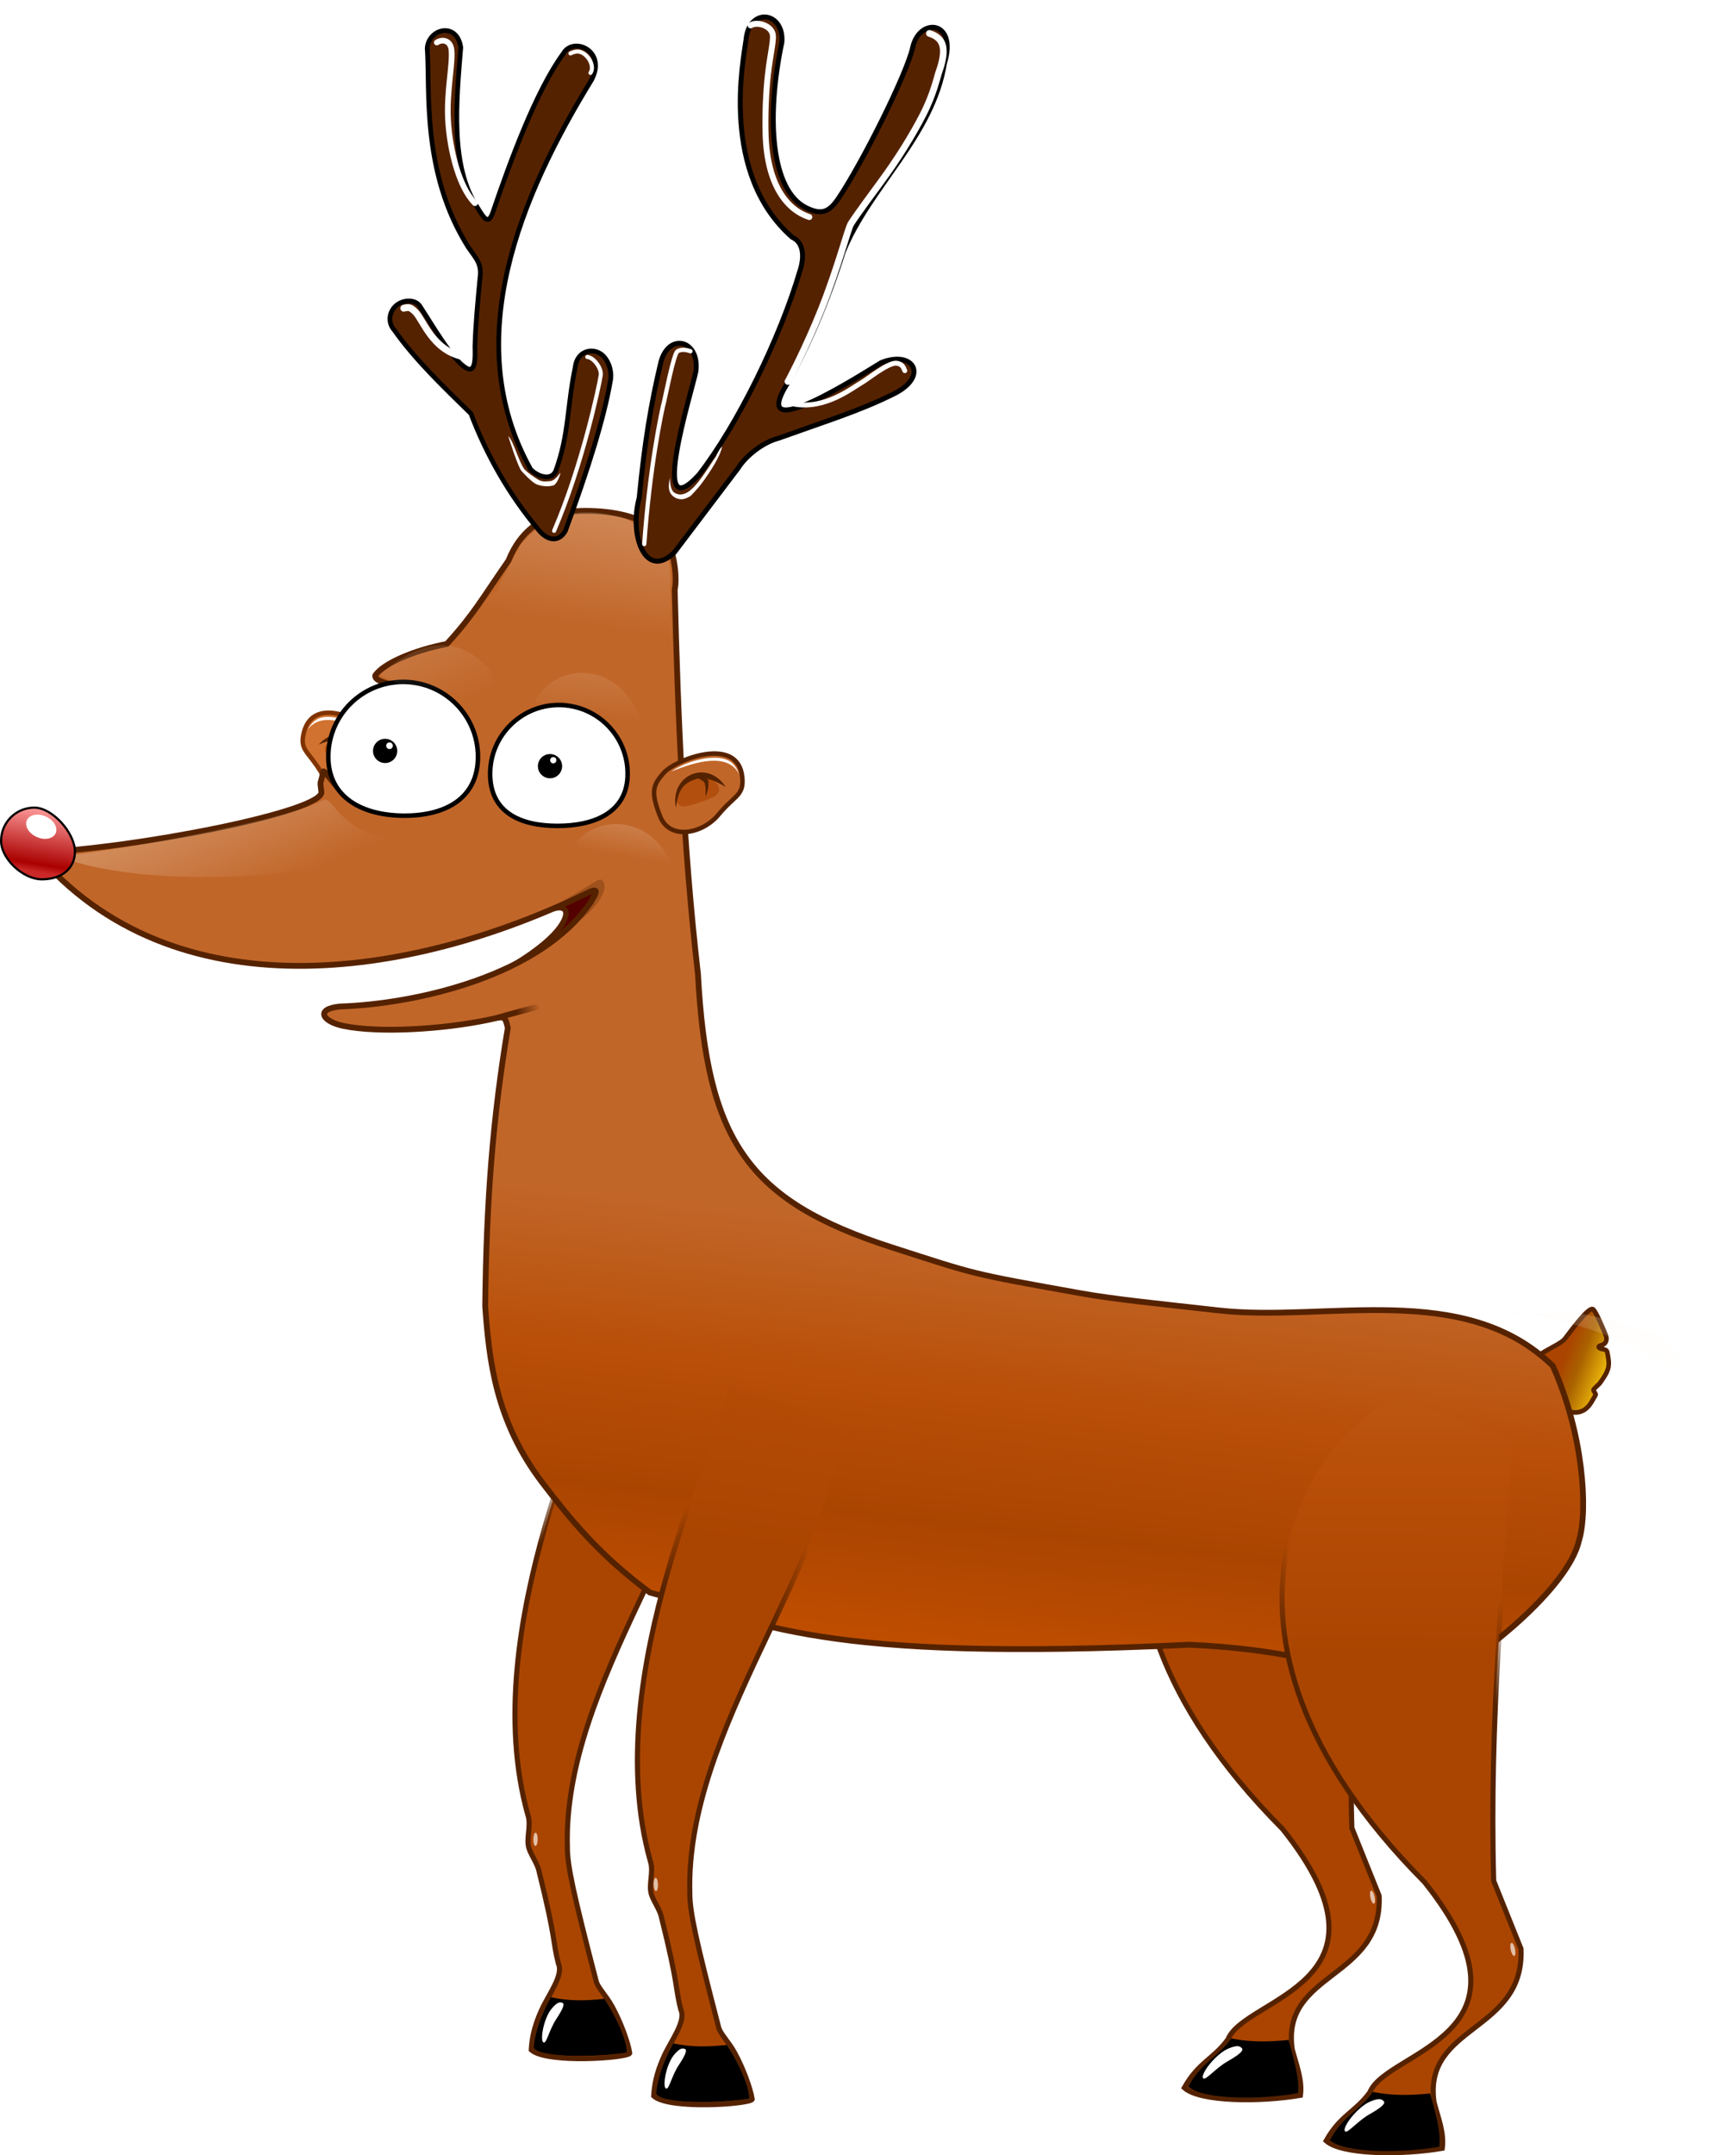 <?xml version="1.0" encoding="UTF-8" standalone="no"?>
<!-- Created with Inkscape (http://www.inkscape.org/) -->

<svg
   xmlns:dc="http://purl.org/dc/elements/1.1/"
   xmlns:cc="http://creativecommons.org/ns#"
   xmlns:rdf="http://www.w3.org/1999/02/22-rdf-syntax-ns#"
   xmlns:svg="http://www.w3.org/2000/svg"
   xmlns="http://www.w3.org/2000/svg"
   xmlns:xlink="http://www.w3.org/1999/xlink"
   xmlns:sodipodi="http://sodipodi.sourceforge.net/DTD/sodipodi-0.dtd"
   xmlns:inkscape="http://www.inkscape.org/namespaces/inkscape"
   width="1434.133"
   height="1779.689"
   id="svg2"
   version="1.1"
   inkscape:version="0.47pre3 r22311"
   sodipodi:docname="Lemonade_Jo_deer.svg">
  <defs
     id="defs4">
    <linearGradient
       inkscape:collect="always"
       id="linearGradient4288">
      <stop
         style="stop-color: rgb(85, 34, 0); stop-opacity: 1;"
         offset="0"
         id="stop4290" />
      <stop
         style="stop-color: rgb(85, 34, 0); stop-opacity: 0;"
         offset="1"
         id="stop4292" />
    </linearGradient>
    <linearGradient
       id="linearGradient3850">
      <stop
         style="stop-color: rgb(255, 234, 208); stop-opacity: 0.402;"
         offset="0"
         id="stop3852" />
      <stop
         style="stop-color: rgb(255, 255, 255); stop-opacity: 0;"
         offset="1"
         id="stop3854" />
    </linearGradient>
    <linearGradient
       id="linearGradient3853">
      <stop
         style="stop-color: rgb(202, 40, 40); stop-opacity: 1;"
         offset="0"
         id="stop3855" />
      <stop
         id="stop3861"
         offset="0.123"
         style="stop-color: rgb(170, 0, 0); stop-opacity: 1;" />
      <stop
         style="stop-color: rgb(255, 156, 156); stop-opacity: 1;"
         offset="1"
         id="stop3857" />
    </linearGradient>
    <linearGradient
       id="linearGradient3715">
      <stop
         id="stop3717"
         offset="0"
         style="stop-color: rgb(170, 69, 1); stop-opacity: 1;" />
      <stop
         style="stop-color: rgb(170, 69, 1); stop-opacity: 1;"
         offset="0.316"
         id="stop3719" />
      <stop
         style="stop-color: rgb(185, 79, 8); stop-opacity: 1;"
         offset="0.68"
         id="stop3721" />
      <stop
         id="stop3723"
         offset="1"
         style="stop-color: rgb(193, 102, 41); stop-opacity: 1;" />
    </linearGradient>
    <linearGradient
       id="linearGradient3679">
      <stop
         style="stop-color: rgb(193, 78, 0); stop-opacity: 1;"
         offset="0"
         id="stop3681" />
      <stop
         id="stop3697"
         offset="0.316"
         style="stop-color: rgb(170, 69, 1); stop-opacity: 1;" />
      <stop
         id="stop3687"
         offset="0.632"
         style="stop-color: rgb(185, 79, 8); stop-opacity: 1;" />
      <stop
         style="stop-color: rgb(193, 102, 41); stop-opacity: 1;"
         offset="1"
         id="stop3683" />
    </linearGradient>
    <linearGradient
       id="linearGradient3661">
      <stop
         style="stop-color: rgb(170, 68, 0); stop-opacity: 1;"
         offset="0"
         id="stop3663" />
      <stop
         id="stop3675"
         offset="0.405"
         style="stop-color: rgb(170, 98, 0); stop-opacity: 1;" />
      <stop
         style="stop-color: rgb(232, 178, 10); stop-opacity: 1;"
         offset="1"
         id="stop3665" />
    </linearGradient>
    <linearGradient
       inkscape:collect="always"
       id="linearGradient3643">
      <stop
         style="stop-color: rgb(85, 34, 0); stop-opacity: 1;"
         offset="0"
         id="stop3645" />
      <stop
         style="stop-color: rgb(85, 34, 0); stop-opacity: 0;"
         offset="1"
         id="stop3647" />
    </linearGradient>
    <filter
       inkscape:collect="always"
       id="filter3837"
       color-interpolation-filters="sRGB">
      <feGaussianBlur
         inkscape:collect="always"
         stdDeviation="0.752"
         id="feGaussianBlur3839" />
    </filter>
    <filter
       inkscape:collect="always"
       id="filter3849"
       x="-0.095"
       width="1.191"
       y="-0.119"
       height="1.238"
       color-interpolation-filters="sRGB">
      <feGaussianBlur
         inkscape:collect="always"
         stdDeviation="1.152"
         id="feGaussianBlur3851" />
    </filter>
    <filter
       inkscape:collect="always"
       id="filter4083"
       x="-0.428"
       width="1.857"
       y="-0.115"
       height="1.23"
       color-interpolation-filters="sRGB">
      <feGaussianBlur
         inkscape:collect="always"
         stdDeviation="6.891"
         id="feGaussianBlur4085" />
    </filter>
    <filter
       inkscape:collect="always"
       id="filter3689"
       x="-0.41"
       width="1.82"
       y="-0.117"
       height="1.233"
       color-interpolation-filters="sRGB">
      <feGaussianBlur
         inkscape:collect="always"
         stdDeviation="6.04"
         id="feGaussianBlur3691" />
    </filter>
    <filter
       inkscape:collect="always"
       id="filter3779"
       x="-0.609"
       width="2.217"
       y="-0.613"
       height="2.226"
       color-interpolation-filters="sRGB">
      <feGaussianBlur
         inkscape:collect="always"
         stdDeviation="4.506"
         id="feGaussianBlur3781" />
    </filter>
    <filter
       inkscape:collect="always"
       id="filter3843"
       x="-0.326"
       width="1.651"
       y="-0.389"
       height="1.777"
       color-interpolation-filters="sRGB">
      <feGaussianBlur
         inkscape:collect="always"
         stdDeviation="6.524"
         id="feGaussianBlur3845" />
    </filter>
    <filter
       inkscape:collect="always"
       id="filter3732"
       x="-0.079"
       width="1.158"
       y="-0.123"
       height="1.245"
       color-interpolation-filters="sRGB">
      <feGaussianBlur
         inkscape:collect="always"
         stdDeviation="5.866"
         id="feGaussianBlur3734" />
    </filter>
    <filter
       inkscape:collect="always"
       id="filter3752"
       x="-0.029"
       width="1.058"
       y="-0.14"
       height="1.279"
       color-interpolation-filters="sRGB">
      <feGaussianBlur
         inkscape:collect="always"
         stdDeviation="3.229"
         id="feGaussianBlur3754" />
    </filter>
    <filter
       inkscape:collect="always"
       id="filter3882"
       x="-0.494"
       width="1.988"
       y="-0.116"
       height="1.232"
       color-interpolation-filters="sRGB">
      <feGaussianBlur
         inkscape:collect="always"
         stdDeviation="6.482"
         id="feGaussianBlur3884" />
    </filter>
    <filter
       inkscape:collect="always"
       id="filter3922"
       x="-0.259"
       width="1.518"
       y="-0.269"
       height="1.539"
       color-interpolation-filters="sRGB">
      <feGaussianBlur
         inkscape:collect="always"
         stdDeviation="4.652"
         id="feGaussianBlur3924" />
    </filter>
    <filter
       inkscape:collect="always"
       id="filter3950"
       x="-0.239"
       width="1.477"
       y="-0.241"
       height="1.483"
       color-interpolation-filters="sRGB">
      <feGaussianBlur
         inkscape:collect="always"
         stdDeviation="4.182"
         id="feGaussianBlur3952" />
    </filter>
    <filter
       inkscape:collect="always"
       id="filter3962"
       x="-0.357"
       width="1.714"
       y="-0.108"
       height="1.217"
       color-interpolation-filters="sRGB">
      <feGaussianBlur
         inkscape:collect="always"
         stdDeviation="6.889"
         id="feGaussianBlur3964" />
    </filter>
    <filter
       inkscape:collect="always"
       id="filter3966"
       x="-0.106"
       width="1.212"
       y="-0.047"
       height="1.095"
       color-interpolation-filters="sRGB">
      <feGaussianBlur
         inkscape:collect="always"
         stdDeviation="5.42"
         id="feGaussianBlur3968" />
    </filter>
    <filter
       inkscape:collect="always"
       id="filter3974"
       x="-0.166"
       width="1.331"
       y="-0.436"
       height="1.873"
       color-interpolation-filters="sRGB">
      <feGaussianBlur
         inkscape:collect="always"
         stdDeviation="5.998"
         id="feGaussianBlur3976" />
    </filter>
    <filter
       inkscape:collect="always"
       id="filter4116"
       x="-0.104"
       width="1.208"
       y="-0.435"
       height="1.87"
       color-interpolation-filters="sRGB">
      <feGaussianBlur
         inkscape:collect="always"
         stdDeviation="2.425"
         id="feGaussianBlur4118" />
    </filter>
    <filter
       inkscape:collect="always"
       id="filter4142"
       x="-1.077"
       width="3.153"
       y="-0.383"
       height="1.767"
       color-interpolation-filters="sRGB">
      <feGaussianBlur
         inkscape:collect="always"
         stdDeviation="6.831"
         id="feGaussianBlur4144" />
    </filter>
    <filter
       inkscape:collect="always"
       id="filter4154"
       x="-0.302"
       width="1.604"
       y="-0.394"
       height="1.789"
       color-interpolation-filters="sRGB">
      <feGaussianBlur
         inkscape:collect="always"
         stdDeviation="3.714"
         id="feGaussianBlur4156" />
    </filter>
    <linearGradient
       id="linearGradient3679-6">
      <stop
         style="stop-color: rgb(170, 69, 1); stop-opacity: 1;"
         offset="0"
         id="stop3681-3" />
      <stop
         id="stop3697-9"
         offset="0.316"
         style="stop-color: rgb(170, 69, 1); stop-opacity: 1;" />
      <stop
         id="stop3687-9"
         offset="0.632"
         style="stop-color: rgb(185, 79, 8); stop-opacity: 1;" />
      <stop
         style="stop-color: rgb(193, 102, 41); stop-opacity: 1;"
         offset="1"
         id="stop3683-5" />
    </linearGradient>
    <linearGradient
       inkscape:collect="always"
       id="linearGradient3643-1">
      <stop
         style="stop-color: rgb(85, 34, 0); stop-opacity: 1;"
         offset="0"
         id="stop3645-3" />
      <stop
         style="stop-color: rgb(85, 34, 0); stop-opacity: 0;"
         offset="1"
         id="stop3647-0" />
    </linearGradient>
    <filter
       color-interpolation-filters="sRGB"
       inkscape:collect="always"
       id="filter3837-9">
      <feGaussianBlur
         inkscape:collect="always"
         stdDeviation="0.752"
         id="feGaussianBlur3839-9" />
    </filter>
    <filter
       inkscape:collect="always"
       id="filter4278"
       color-interpolation-filters="sRGB">
      <feGaussianBlur
         inkscape:collect="always"
         stdDeviation="0.35"
         id="feGaussianBlur4280" />
    </filter>
    <filter
       inkscape:collect="always"
       id="filter3915"
       x="-0.234"
       width="1.468"
       y="-0.247"
       height="1.493"
       color-interpolation-filters="sRGB">
      <feGaussianBlur
         inkscape:collect="always"
         stdDeviation="3.415"
         id="feGaussianBlur3917" />
    </filter>
    <filter
       inkscape:collect="always"
       id="filter3929"
       x="-0.24"
       width="1.48"
       y="-0.24"
       height="1.48"
       color-interpolation-filters="sRGB">
      <feGaussianBlur
         inkscape:collect="always"
         stdDeviation="2.9"
         id="feGaussianBlur3931" />
    </filter>
    <filter
       inkscape:collect="always"
       id="filter3937"
       x="-0.24"
       width="1.48"
       y="-0.24"
       height="1.48"
       color-interpolation-filters="sRGB">
      <feGaussianBlur
         inkscape:collect="always"
         stdDeviation="2.9"
         id="feGaussianBlur3939" />
    </filter>
    <linearGradient
       inkscape:collect="always"
       xlink:href="#linearGradient3715"
       id="linearGradient3108"
       gradientUnits="userSpaceOnUse"
       x1="478.924"
       y1="1027.743"
       x2="554.226"
       y2="510.096" />
    <linearGradient
       inkscape:collect="always"
       xlink:href="#linearGradient3643"
       id="linearGradient3110"
       gradientUnits="userSpaceOnUse"
       x1="490.025"
       y1="923.901"
       x2="513.816"
       y2="854.831" />
    <linearGradient
       inkscape:collect="always"
       xlink:href="#linearGradient3661"
       id="linearGradient3112"
       gradientUnits="userSpaceOnUse"
       gradientTransform="matrix(1.252,0,0,1.252,-454.206,-182.174)"
       x1="1326.022"
       y1="705.381"
       x2="1352.017"
       y2="715.043" />
    <linearGradient
       inkscape:collect="always"
       xlink:href="#linearGradient3679"
       id="linearGradient3114"
       gradientUnits="userSpaceOnUse"
       x1="814.525"
       y1="970.831"
       x2="853.856"
       y2="621.573" />
    <linearGradient
       inkscape:collect="always"
       xlink:href="#linearGradient3850"
       id="linearGradient3116"
       gradientUnits="userSpaceOnUse"
       gradientTransform="matrix(0.509,0,0,0.509,-97.372,267.563)"
       x1="355.636"
       y1="-129.614"
       x2="457.76"
       y2="103.381" />
    <linearGradient
       inkscape:collect="always"
       xlink:href="#linearGradient3853"
       id="linearGradient3118"
       gradientUnits="userSpaceOnUse"
       x1="-62.986"
       y1="306.7"
       x2="-54.54"
       y2="254.526" />
    <linearGradient
       inkscape:collect="always"
       xlink:href="#linearGradient3850"
       id="linearGradient3120"
       gradientUnits="userSpaceOnUse"
       x1="429.236"
       y1="-59.033"
       x2="404.929"
       y2="103.381" />
    <linearGradient
       inkscape:collect="always"
       xlink:href="#linearGradient3715"
       id="linearGradient3122"
       gradientUnits="userSpaceOnUse"
       x1="478.924"
       y1="1027.743"
       x2="554.226"
       y2="510.096" />
    <linearGradient
       inkscape:collect="always"
       xlink:href="#linearGradient3643"
       id="linearGradient3124"
       gradientUnits="userSpaceOnUse"
       x1="490.025"
       y1="923.901"
       x2="513.816"
       y2="854.831" />
    <linearGradient
       inkscape:collect="always"
       xlink:href="#linearGradient3850"
       id="linearGradient3126"
       gradientUnits="userSpaceOnUse"
       gradientTransform="matrix(0.509,0,0,0.509,81.976,115.39)"
       x1="242.049"
       y1="-246.22"
       x2="404.929"
       y2="103.381" />
    <linearGradient
       inkscape:collect="always"
       xlink:href="#linearGradient3850"
       id="linearGradient3128"
       gradientUnits="userSpaceOnUse"
       gradientTransform="matrix(0.405,0,0,0.405,238.02,138.382)"
       x1="433.168"
       y1="-233.157"
       x2="404.929"
       y2="103.381" />
    <linearGradient
       inkscape:collect="always"
       xlink:href="#linearGradient3850"
       id="linearGradient3130"
       gradientUnits="userSpaceOnUse"
       gradientTransform="translate(818.914,669.05)"
       x1="462.082"
       y1="-54.351"
       x2="450.015"
       y2="63.736" />
    <linearGradient
       inkscape:collect="always"
       xlink:href="#linearGradient3679-6"
       id="linearGradient3132"
       gradientUnits="userSpaceOnUse"
       x1="1211.457"
       y1="1108.331"
       x2="1213.155"
       y2="620.096" />
    <linearGradient
       inkscape:collect="always"
       xlink:href="#linearGradient3643-1"
       id="linearGradient3134"
       gradientUnits="userSpaceOnUse"
       x1="1182.601"
       y1="973.046"
       x2="1203.884"
       y2="890.877" />
    <linearGradient
       inkscape:collect="always"
       xlink:href="#linearGradient3679"
       id="linearGradient3136"
       gradientUnits="userSpaceOnUse"
       gradientTransform="matrix(0.967,-0.254,0.254,0.967,-47.898,62.543)"
       x1="814.525"
       y1="970.831"
       x2="860.095"
       y2="625.733" />
    <linearGradient
       inkscape:collect="always"
       xlink:href="#linearGradient4288"
       id="linearGradient3138"
       gradientUnits="userSpaceOnUse"
       gradientTransform="matrix(0.967,-0.254,0.254,0.967,-48.27,62.254)"
       x1="281.445"
       y1="449.11"
       x2="302.017"
       y2="449.447" />
    <linearGradient
       inkscape:collect="always"
       xlink:href="#linearGradient3850"
       id="linearGradient3140"
       gradientUnits="userSpaceOnUse"
       gradientTransform="matrix(0.405,0,0,0.405,266.185,263.219)"
       x1="417.626"
       y1="-79.953"
       x2="390.127"
       y2="75.256" />
  </defs>
  <sodipodi:namedview
     id="base"
     pagecolor="#ffffff"
     bordercolor="#666666"
     borderopacity="1.0"
     inkscape:pageopacity="0.0"
     inkscape:pageshadow="2"
     inkscape:zoom="0.22"
     inkscape:cx="232.97406"
     inkscape:cy="939.72032"
     inkscape:document-units="px"
     inkscape:current-layer="layer1"
     showgrid="false"
     inkscape:window-width="1280"
     inkscape:window-height="681"
     inkscape:window-x="0"
     inkscape:window-y="0"
     inkscape:window-maximized="0"
     inkscape:snap-global="false"
     showguides="true"
     inkscape:guide-bbox="true" />
  <g
     inkscape:label="Layer 1"
     inkscape:groupmode="layer"
     id="layer1"
     transform="translate(89.073,412.632)">
    <g
       id="g3041">
      <path
         style="fill:#550000;fill-opacity:1;stroke:#552200;stroke-width:4.5;stroke-miterlimit:4;stroke-opacity:1;stroke-dasharray:none"
         d="m 353.087,342.457 c 27.077,-14.338 45.071,-22.506 48.224,-18.517 4.965,6.281 -29.584,52.144 -66.614,60.562 43.268,-25.953 45.682,-42.575 43.056,-45.603 -3.237,-3.734 -8.151,-2.112 -24.666,3.558 z"
         id="path3919"
         sodipodi:nodetypes="cscsc" />
      <g
         style="filter:url(#filter4278)"
         transform="matrix(-0.988,-0.156,-0.156,0.988,715.577,47.453)"
         id="g4260">
        <path
           sodipodi:nodetypes="cssss"
           id="path4262"
           d="m 459.173,225.629 c 9.865,-11.231 61.465,-31.236 64.928,3.332 1.562,15.592 -5.902,14.549 -19.666,31.154 -13.248,15.983 -40.238,21.295 -48.157,1.373 -8.313,-20.915 -5.533,-26.262 2.895,-35.859 z"
           style="fill:#d17231;fill-opacity:1;stroke:#803300;stroke-width:3.7;stroke-linecap:butt;stroke-linejoin:miter;stroke-miterlimit:4;stroke-opacity:1;stroke-dasharray:none" />
        <path
           sodipodi:nodetypes="csssc"
           id="path4264"
           d="m -39.156,271.137 c 0,5.93 -6.722,5.7 -15.093,5.7 -8.371,0 -15.221,0.229 -15.221,-5.7 0,-5.93 6.786,-10.736 15.157,-10.736 8.371,0 15.157,4.807 15.157,10.736 z"
           style="opacity:0.82;color:#000000;fill:#aa4400;fill-opacity:1;fill-rule:nonzero;stroke:none;stroke-width:3.054;marker:none;visibility:visible;display:inline;overflow:visible;filter:url(#filter4154)"
           transform="matrix(1.14,-0.396,0.396,1.14,441.848,-87.427)" />
        <g
           transform="translate(1.684,-11.789)"
           id="g4266">
          <path
             style="fill:#552200;stroke:none"
             d="m 467.551,266.223 c -5.121,-27.632 26.47,-40.339 41.221,-17.19 0,0 -14.11,-9.571 -23.828,-6.777 -12.93,3.717 -15.425,11.022 -17.393,23.967 z"
             id="path4268"
             sodipodi:nodetypes="ccsc" />
          <path
             sodipodi:nodetypes="cccsc"
             id="path4270"
             d="m 484.645,241.502 c 0,0 5.73,-2.679 9.637,1.69 1.03,4.642 -0.683,10.779 -2.335,13.718 0,0 0.901,-8.689 -0.949,-11.787 -0.623,-1.043 -6.097,-4.247 -6.353,-3.621 z"
             style="fill:#552200;stroke:none" />
        </g>
        <path
           sodipodi:nodetypes="cccsc"
           id="path4272"
           d="m 496.837,213.24 c -18.905,1.982 -31.344,11.245 -31.344,11.245 21.559,-8.915 46.876,-15.42 55.914,1.98 0,0 -2.019,-7.061 -7.677,-10.516 -5.658,-3.455 -13.001,-2.903 -16.893,-2.709 z"
           style="font-size:medium;font-style:normal;font-variant:normal;font-weight:normal;font-stretch:normal;text-indent:0pt;text-align:start;text-decoration:none;line-height:normal;letter-spacing:normal;word-spacing:normal;text-transform:none;direction:ltr;text-anchor:start;color:#000000;fill:#ffffff;fill-opacity:1;stroke:none;stroke-width:4.6;marker:none;visibility:visible;display:inline;overflow:visible;filter:url(#filter4116);font-family:Bitstream Vera Sans" />
      </g>
      <g
         id="g4226"
         transform="translate(-65.587,-38.075)">
        <path
           sodipodi:nodetypes="ccsscsccscccc"
           id="path4228"
           d="m 477.597,730.346 c -5.144,44.245 -108.481,238.661 -64.997,393.826 3.087,9.166 -1.905,19.679 1.062,28 1.945,5.456 6.559,12.034 7.876,17.319 14.958,60.012 11.348,58.455 16.327,77.535 4.271,9.506 -7.917,25.025 -13.896,38.115 -6.938,15.19 -8.149,25.494 -8.572,32.966 12.868,11.61 79.632,6.686 81.341,2.77 -1.226,-8.511 -7.496,-25.765 -14.5,-38.467 -5.369,-9.736 -11.733,-15.386 -13.178,-20.893 -18.689,-71.9 -23.936,-95.424 -23.843,-111.09 -3.748,-134.866 118.201,-271.67 124.546,-386.348 L 477.597,730.346 z"
           style="fill:url(#linearGradient3108);fill-opacity:1;stroke:url(#linearGradient3110);stroke-width:4.216;stroke-linecap:butt;stroke-linejoin:miter;stroke-miterlimit:4;stroke-opacity:1;stroke-dasharray:none" />
        <path
           inkscape:transform-center-y="-17.766852"
           inkscape:transform-center-x="45.193333"
           style="fill:#000000;fill-opacity:1;stroke:none"
           d="m 431.676,1274.704 c -3.531,6.035 -13.094,24.056 -14.227,41.842 6.248,8.728 57.14,7.409 76.907,3.659 -0.421,-12.472 -11.368,-33.521 -18.58,-44.259 -15.739,1.635 -28.361,1.995 -44.1,-1.241 z"
           id="path4230"
           sodipodi:nodetypes="ccccc" />
        <path
           style="fill:#ffffff;stroke:none;filter:url(#filter3837)"
           d="m 430.185,1307.636 c -2.522,-1.562 5.046,-14.092 15.924,-21.902 4.367,-3.138 10.277,-4.887 12.565,-4.706 1.9,0.15 3.098,1.12 3.812,2.32 0.306,1.546 -1.488,4.091 -12.173,10.181 -10.176,5.8 -18.138,16.049 -20.128,14.108 z"
           id="path4232"
           sodipodi:nodetypes="ccscsc"
           transform="matrix(0.798,-0.404,0.404,0.798,-445.852,442.313)" />
      </g>
      <path
         sodipodi:nodetypes="csssssssssssc"
         id="path3659"
         d="m 1192.45,738.771 c -1.087,-5.021 -17.001,-14.815 -17.001,-22.285 -5e-4,-10.674 23.022,-17.231 28.137,-23.493 2.957,-3.62 19.223,-26.572 23.246,-24.582 2.474,1.223 10.176,20.295 10.624,21.471 0.681,1.772 1.525,5.975 -2.434,7.869 -1.176,0.562 -3.74,0.823 -3.296,1.999 0.917,2.434 6.273,0.802 6.937,4.079 2.245,11.072 2.229,14.222 -6.034,25.627 -0.803,1.109 -4.559,4.172 -5.241,5.347 -0.546,0.94 2.227,3.521 1.681,4.46 -0.953,1.64 -2.066,3.557 -3.275,5.639 -11.017,18.972 -32.437,2.714 -33.345,-6.13 z"
         style="fill:url(#linearGradient3112);fill-opacity:1;stroke:#552200;stroke-width:3.823;stroke-linecap:butt;stroke-linejoin:miter;stroke-miterlimit:4;stroke-opacity:1;stroke-dasharray:none" />
      <g
         transform="translate(-120,0)"
         id="g2937">
        <path
           style="fill:#aa4400;stroke:#552200;stroke-width:4.216;stroke-linecap:butt;stroke-linejoin:miter;stroke-miterlimit:4;stroke-opacity:1;stroke-dasharray:none"
           d="m 1070.41,698.159 c -69.153,22.908 -189.346,189.041 20.097,399.526 102.312,128.201 -31.264,138.731 -45.11,173.652 -11.785,16.311 -24.307,18.845 -36.092,40.001 12.868,11.61 62.443,11.971 95.924,6.232 1.74,-12.692 -3.47,-25.383 -6.799,-38.075 -9.186,-64.217 74.82,-57.543 71.822,-126.636 l -22.545,-56.098 c -3.748,-134.866 8.525,-250.19 14.871,-364.868 l -92.168,-33.734 z"
           id="path3605"
           sodipodi:nodetypes="cccccccccc" />
        <path
           sodipodi:nodetypes="ccccc"
           id="path3807"
           d="m 1048.158,1270.596 c -11.065,15.453 -24.648,19.775 -35.713,39.787 12.081,10.812 59.375,11.089 90.809,5.394 1.634,-11.959 -4.754,-32.035 -7.88,-43.949 -15.739,1.635 -31.478,2.004 -47.217,-1.232 z"
           style="fill:#000000;fill-opacity:1;stroke:none"
           inkscape:transform-center-x="45.193333"
           inkscape:transform-center-y="-17.766852" />
        <path
           style="fill:#ffffff;stroke:none;filter:url(#filter3837)"
           d="m 1024.972,1303.58 c -2.522,-1.562 5.046,-14.092 15.924,-21.902 4.367,-3.138 10.277,-4.887 12.565,-4.706 1.9,0.15 3.098,1.12 3.812,2.32 0.306,1.546 -1.488,4.091 -12.173,10.181 -10.176,5.8 -18.138,16.049 -20.128,14.108 z"
           id="path3845"
           sodipodi:nodetypes="ccscsc" />
      </g>
      <path
         sodipodi:nodetypes="ccccccccccccssccscccccsssccsc"
         id="path3592"
         d="M 393.531,9.219 C 360.646,9.378 340.75,25.674 331,50.281 309.477,81.208 302.267,94.878 280.031,119.125 c -26.167,4.985 -52.231,15.79 -59.125,26.031 -0.962,8.074 33.239,9.426 49.781,15.656 l -62.062,90.781 c -15.437,-3.93 -29.902,-30.633 -30.75,-26.938 -2.261,12.14 -2.775,5.643 -1.531,16.031 5.557,16.639 -157.749,48.046 -235.875,50.594 113.639,133.942 309.083,104.426 454.377,34.075 14.777,-7.834 5.673,3.543 4.083,7.059 -41.476,60.476 -143.233,83.972 -207.289,86.081 -20.49,2.036 -14.589,12.426 3.219,16.062 29.602,6.045 82.782,2.656 119.643,-5.116 12.451,-2.625 13.426,-4.469 15.936,6.757 -12.425,74.477 -17.77,143.256 -18.69,229.723 3.19,44.317 8.526,95.204 47.5,146.125 23,30.051 46.186,58.808 88.532,90.327 94.041,25.303 137.358,57.694 445.344,43.125 117.286,5.064 147.665,34.207 203.594,29.562 36.652,-17.551 109.548,-76.079 118.656,-115.562 7.668,-25.708 3.354,-88.843 -21.656,-144.219 -73.033,-71.263 -187.67,-35.96 -275.781,-45.812 -49.977,-5.589 -86.937,-9.283 -114.294,-14.188 C 711.741,638.806 718.483,640.173 647.597,617.344 528.506,578.989 494.91,529.367 487.531,391.781 475.289,285.119 470.96,179.087 468.312,74.344 470.641,64.04 467.735,36.278 456.812,27.281 441.076,14.319 419.109,9.095 393.531,9.219 z"
         style="fill:url(#linearGradient3114);fill-opacity:1;stroke:#552200;stroke-width:4.8;stroke-linecap:butt;stroke-linejoin:miter;stroke-miterlimit:4;stroke-opacity:1;stroke-dasharray:none" />
      <path
         sodipodi:nodetypes="csssc"
         id="path2816"
         d="m 267.105,189.862 c 0,44.691 -34.661,63.67 -79.353,63.67 -44.691,0 -82.489,-18.979 -82.489,-63.67 0,-44.691 36.23,-80.921 80.921,-80.921 44.691,0 80.921,36.23 80.921,80.921 z"
         style="color:#000000;fill:#ffffff;fill-opacity:1;fill-rule:nonzero;stroke:#000000;stroke-width:4.9;stroke-miterlimit:4;stroke-opacity:1;marker:none;visibility:visible;display:inline;overflow:visible"
         transform="matrix(0.764,0,0,0.764,101.712,67.213)" />
      <path
         sodipodi:nodetypes="csssc"
         id="path2818"
         d="m 436.842,268.81 c 0,41.058 -34.852,56.307 -75.91,56.307 -41.058,0 -72.774,-15.249 -72.774,-56.307 0,-41.058 33.284,-74.342 74.342,-74.342 41.058,0 74.342,33.284 74.342,74.342 z"
         style="color:#000000;fill:#ffffff;fill-opacity:1;fill-rule:nonzero;stroke:#000000;stroke-width:4.9;stroke-miterlimit:4;stroke-opacity:1;marker:none;visibility:visible;display:inline;overflow:visible"
         transform="matrix(0.764,0,0,0.764,95.678,20.957)" />
      <path
         sodipodi:nodetypes="cccs"
         id="path3736"
         d="m 177.422,248.364 c 9.066,-4.634 10.223,21.354 52.216,31.448 3.742,25.969 -182.424,48.453 -270.282,14.758 44.728,-4.248 183.35,-28.46 218.066,-46.205 z"
         style="fill:url(#linearGradient3116);fill-opacity:1;stroke:none;filter:url(#filter3752)" />
      <path
         sodipodi:nodetypes="csssc"
         id="path3594"
         d="m -27.182,290.499 c 0,15.134 -12.268,22.985 -27.402,22.985 -15.134,0 -33.586,-16.686 -33.586,-31.819 0,-15.134 12.268,-27.402 27.402,-27.402 15.134,0 33.586,21.103 33.586,36.237 z"
         style="color:#000000;fill:url(#linearGradient3118);fill-opacity:1;fill-rule:nonzero;stroke:#000000;stroke-width:1.806;stroke-miterlimit:4;stroke-opacity:1;stroke-dasharray:none;marker:none;visibility:visible;display:inline;overflow:visible" />
      <path
         sodipodi:nodetypes="ccscsccc"
         id="path3848"
         d="m 320.786,75.749 c 7.442,-16.061 15.343,-29.14 20.25,-38.875 19.797,-22.59 44.288,-32.391 81.984,-22.6 15.748,4.09 25.181,17.887 38.604,28.093 4.237,15.014 2.895,21.126 3.016,32.099 0.278,25.073 2.362,48.942 2.54,73.635 L 285.605,108.264 320.786,75.749 z"
         style="fill:url(#linearGradient3120);fill-opacity:1;stroke:none" />
      <path
         inkscape:transform-center-y="-198.53371"
         inkscape:transform-center-x="-112.00031"
         sodipodi:nodetypes="ccsccccccccccccccscccc"
         id="path3639"
         d="m 299.894,-71.167 c -22.587,-22.003 -46.287,-44.79 -63.249,-68.883 -5.533,-6.162 -4.41,-15.047 1.523,-20.238 5.91,-5.171 15.878,-5.201 19.501,0.303 9.674,14.443 26.911,45.27 39.133,51.628 6.94,3.447 6.719,-8.482 6.464,-18.095 0.545,-18.567 2.197,-35.532 4.143,-56.316 1.842,-12.228 -3.342,-16.462 -9.792,-25.99 -38.742,-61.587 -31.287,-129.782 -33.766,-164.107 1.235,-16.338 24.709,-21.993 27.73,-0.541 -3.741,45.39 -8.885,98.572 14.02,132.569 5.697,9.3 8.629,13.342 12.118,4.567 14.595,-42.912 36.216,-101.796 58.66,-132.273 7.935,-14.129 35.975,-2.412 23.295,21.753 -58.608,95.571 -109.638,215.506 -50.337,321.768 6.568,6.628 17.696,9.335 20.866,0.793 10.792,-29.568 9.185,-52.942 15.911,-85.125 1.332,-12.557 12.691,-16.413 20.801,-11.267 6.174,3.917 10.169,14.216 8.165,23.044 -5.162,29.926 -18.117,71.968 -37.127,123.427 -6.479,10.92 -16.459,6.614 -22.574,-1.509 -23.913,-28.588 -42.32,-60.949 -55.485,-95.508 z"
         style="fill:#552200;stroke:#000000;stroke-width:3.888px;stroke-linecap:butt;stroke-linejoin:miter;stroke-opacity:1" />
      <path
         inkscape:transform-center-y="-224.98952"
         inkscape:transform-center-x="-136.15289"
         sodipodi:nodetypes="ccccccccccsccccccccc"
         id="path3641"
         d="m 438.957,-1.528 c 4.525,-46.286 9.596,-76.89 17.961,-112.257 6.755,-24.663 32.195,-17.992 28.887,7.863 -3.541,17.298 -39.574,131.504 2.679,85.091 32.071,-41.506 67.035,-112.82 83.415,-168.637 3.412,-10.39 3.311,-22.816 -6.518,-27.244 -59.969,-52.624 -40.27,-146.757 -38.19,-162.887 2.452,-27.503 31.513,-23.588 29.69,1.668 -13.118,62.563 -9.11,122.322 20.053,136.85 12.827,6.306 18.978,3.422 26.351,-7.288 19.959,-29.535 56.756,-103.146 61.609,-125.041 5.648,-25.481 37.251,-22.269 26.281,12.914 -9.9,60.792 -61.779,101.91 -83.694,155.964 -13.286,42.108 -29.769,79.928 -45.834,108.06 -34.524,55.108 62.512,-7.958 77.348,-16.786 26.804,-10.713 39.884,11.774 9.489,26.297 -27.749,13.72 -54.266,21.797 -94.493,36.225 -13.071,3.372 -27.217,14.82 -33.462,24.931 L 468.164,43.34 C 444.795,66.613 430.327,30.74 438.957,-1.528 z"
         style="fill:#552200;stroke:#000000;stroke-width:4.069px;stroke-linecap:butt;stroke-linejoin:miter;stroke-opacity:1" />
      <path
         transform="matrix(0.69,0,0,0.69,67.966,61.25)"
         d="m 248,211.862 c 0,8.008 -6.492,14.5 -14.5,14.5 -8.008,0 -14.5,-6.492 -14.5,-14.5 0,-8.008 6.492,-14.5 14.5,-14.5 8.008,0 14.5,6.492 14.5,14.5 z"
         sodipodi:ry="14.5"
         sodipodi:rx="14.5"
         sodipodi:cy="211.86218"
         sodipodi:cx="233.5"
         id="path3809"
         style="color:#000000;fill:#000000;fill-opacity:1;fill-rule:nonzero;stroke:none;stroke-width:3.054;marker:none;visibility:visible;display:inline;overflow:visible"
         sodipodi:type="arc" />
      <path
         sodipodi:type="arc"
         style="color:#000000;fill:#000000;fill-opacity:1;fill-rule:nonzero;stroke:none;stroke-width:3.054;marker:none;visibility:visible;display:inline;overflow:visible"
         id="path3811"
         sodipodi:cx="233.5"
         sodipodi:cy="211.86218"
         sodipodi:rx="14.5"
         sodipodi:ry="14.5"
         d="m 248,211.862 c 0,8.008 -6.492,14.5 -14.5,14.5 -8.008,0 -14.5,-6.492 -14.5,-14.5 0,-8.008 6.492,-14.5 14.5,-14.5 8.008,0 14.5,6.492 14.5,14.5 z"
         transform="matrix(0.69,0,0,0.69,204.18,73.84)" />
      <path
         transform="matrix(0.785,0.356,-0.356,0.785,84.17,76.528)"
         d="m -39.156,271.137 c 0,5.93 -6.786,10.736 -15.157,10.736 -8.371,0 -15.157,-4.807 -15.157,-10.736 0,-5.93 6.786,-10.736 15.157,-10.736 8.371,0 15.157,4.807 15.157,10.736 z"
         sodipodi:ry="10.736325"
         sodipodi:rx="15.157166"
         sodipodi:cy="271.1366"
         sodipodi:cx="-54.313175"
         id="path3813"
         style="color:#000000;fill:#ffffff;fill-opacity:1;fill-rule:nonzero;stroke:none;stroke-width:3.054;marker:none;visibility:visible;display:inline;overflow:visible;filter:url(#filter3849)"
         sodipodi:type="arc" />
      <g
         transform="translate(35.573,0)"
         id="g3049">
        <path
           style="fill:url(#linearGradient3122);fill-opacity:1;stroke:url(#linearGradient3124);stroke-width:4.216;stroke-linecap:butt;stroke-linejoin:miter;stroke-miterlimit:4;stroke-opacity:1;stroke-dasharray:none"
           d="m 477.597,730.346 c -5.144,44.245 -108.481,238.661 -64.997,393.826 3.087,9.166 -1.905,19.679 1.062,28 1.945,5.456 6.559,12.034 7.876,17.319 14.958,60.012 11.348,58.455 16.327,77.535 4.271,9.506 -7.917,25.025 -13.896,38.115 -6.938,15.19 -8.149,25.494 -8.572,32.966 12.868,11.61 79.632,6.686 81.341,2.77 -1.226,-8.511 -7.496,-25.765 -14.5,-38.467 -5.369,-9.736 -11.733,-15.386 -13.178,-20.893 -18.689,-71.9 -23.936,-95.424 -23.843,-111.09 -3.748,-134.866 118.201,-271.67 124.546,-386.348 L 477.597,730.346 z"
           id="path3597"
           sodipodi:nodetypes="ccsscsccscccc" />
        <path
           sodipodi:nodetypes="ccccc"
           id="path3725"
           d="m 431.676,1274.704 c -3.531,6.035 -13.094,24.056 -14.227,41.842 6.248,8.728 57.14,7.409 76.907,3.659 -0.421,-12.472 -11.368,-33.521 -18.58,-44.259 -15.739,1.635 -28.361,1.995 -44.1,-1.241 z"
           style="fill:#000000;fill-opacity:1;stroke:none"
           inkscape:transform-center-x="45.193333"
           inkscape:transform-center-y="-17.766852" />
        <path
           transform="matrix(0.798,-0.404,0.404,0.798,-445.852,442.313)"
           sodipodi:nodetypes="ccscsc"
           id="path3841"
           d="m 430.185,1307.636 c -2.522,-1.562 5.046,-14.092 15.924,-21.902 4.367,-3.138 10.277,-4.887 12.565,-4.706 1.9,0.15 3.098,1.12 3.812,2.32 0.306,1.546 -1.488,4.091 -12.173,10.181 -10.176,5.8 -18.138,16.049 -20.128,14.108 z"
           style="fill:#ffffff;stroke:none;filter:url(#filter3837)" />
      </g>
      <path
         sodipodi:nodetypes="cssc"
         id="path3963"
         d="m 271.774,-377.529 c 5.06,-3.263 11.421,-1.385 12.137,6.269 1.127,12.05 -4.154,34.514 -2.852,57.587 1.445,25.614 9.243,55.734 22.211,68.822"
         style="fill:none;stroke:#ffffff;stroke-width:4.7;stroke-linecap:round;stroke-linejoin:miter;stroke-miterlimit:4;stroke-opacity:1;stroke-dasharray:none;filter:url(#filter3882)" />
      <path
         transform="matrix(1.047,0,0,1.047,-19.897,-2.5)"
         style="fill:none;stroke:#ffffff;stroke-width:4.7;stroke-linecap:round;stroke-linejoin:miter;stroke-miterlimit:4;stroke-opacity:1;stroke-dasharray:none;filter:url(#filter3962)"
         d="m 526.174,-371.705 c 5.06,-3.263 16.697,0.079 17.568,7.717 0.555,4.871 -2.122,15.829 -3.779,30.02 -1.706,14.613 -2.396,32.609 -1.97,47.844 1.112,39.746 16.485,59.72 34.522,65.563"
         id="path3973"
         sodipodi:nodetypes="csssc" />
      <path
         style="fill:none;stroke:#ffffff;stroke-width:5.658;stroke-linecap:round;stroke-linejoin:miter;stroke-miterlimit:4;stroke-opacity:1;stroke-dasharray:none;filter:url(#filter3843)"
         d="m 244.473,-158.1 c 4.605,-1.104 5.681,-0.737 9.66,3.169 6.265,6.15 13.884,31.027 38.433,36.575"
         id="path3995"
         sodipodi:nodetypes="css" />
      <path
         sodipodi:nodetypes="css"
         id="path4009"
         d="m 396.099,-117.877 c 5.378,0.409 11.936,9.495 11.116,15.011 -1.291,8.684 -15.157,74.362 -38.546,128.592"
         style="fill:none;stroke:#ffffff;stroke-width:3.358;stroke-linecap:round;stroke-linejoin:miter;stroke-miterlimit:4;stroke-opacity:1;stroke-dasharray:none;filter:url(#filter4083)" />
      <path
         transform="matrix(1.047,0,0,1.047,-19.897,-2.5)"
         style="fill:none;stroke:#ffffff;stroke-width:3.358;stroke-linecap:round;stroke-linejoin:miter;stroke-miterlimit:4;stroke-opacity:1;stroke-dasharray:none;filter:url(#filter3689)"
         d="m 478.742,-114.702 c -2.689,-0.945 -6.928,-2.003 -10.286,0.077 -2.997,1.856 -9.68,36.41 -10.372,38.948 -2.311,8.47 -11.56,53.2 -15.82,113.031"
         id="path2895"
         sodipodi:nodetypes="csss" />
      <path
         transform="matrix(1.047,0,0,1.047,-19.897,-2.5)"
         style="fill:none;stroke:#ffffff;stroke-width:5.258;stroke-linecap:round;stroke-linejoin:miter;stroke-miterlimit:4;stroke-opacity:1;stroke-dasharray:none;filter:url(#filter3966)"
         d="m 667.252,-365.341 c 2.831,0.888 9.101,3.085 10.631,10.278 1.252,5.883 -0.838,13.764 -3.15,20.189 -1.394,3.875 -4.014,17.037 -12.548,33.665 -8.051,15.686 -19.697,34.676 -33.83,53.76 -4.043,5.459 -18.095,24.495 -22.978,32.105 -2.53,3.942 -9.876,33.676 -23.64,68.169 -11.945,29.933 -25.721,55.89 -26.081,56.321"
         id="path3693"
         sodipodi:nodetypes="csssssss" />
      <path
         transform="matrix(1.047,0,0,1.047,-19.897,-2.5)"
         sodipodi:nodetypes="csss"
         id="path3699"
         d="m 647.852,-99.374 c -0.475,-0.259 -0.856,-5.47 -6.848,-5.903 -6.422,-0.464 -22.57,12.648 -26.874,15.07 -7.651,4.306 -28.672,21.453 -53.244,17.255"
         style="fill:none;stroke:#ffffff;stroke-width:3.858;stroke-linecap:round;stroke-linejoin:miter;stroke-miterlimit:4;stroke-opacity:1;stroke-dasharray:none;filter:url(#filter3974)" />
      <path
         sodipodi:nodetypes="css"
         id="path3713"
         d="m 382.16,-368.51 c 3.535,-1.577 7.738,-3.208 13.096,1.827 3.931,3.695 6.214,10.236 3.461,14.243"
         style="fill:none;stroke:#ffffff;stroke-width:3.358;stroke-linecap:round;stroke-linejoin:miter;stroke-miterlimit:4;stroke-opacity:1;stroke-dasharray:none;filter:url(#filter3779)" />
      <path
         transform="matrix(0.944,-0.33,0.33,0.944,28.08,112.818)"
         sodipodi:nodetypes="cccsccscc"
         id="path3731"
         d="m 340.343,-56.207 c -0.232,3.208 -0.774,27.057 0.796,30.836 2.2,4.976 4.128,9.435 7.119,13.42 1.83,2.309 7.42,5.996 13.489,6.522 3.23,0.28 7.712,-5.457 9.144,-7.486 0.399,-1.521 -5.863,5.09 -11.138,2.979 -2.474,-0.649 -5.776,-1.202 -8.352,-4.634 -2.576,-3.432 -5.51,-6.883 -7.608,-11.629 -2.349,-8.835 -0.689,-24.255 -3.449,-30.008 z"
         style="font-size:medium;font-style:normal;font-variant:normal;font-weight:normal;font-stretch:normal;text-indent:0pt;text-align:start;text-decoration:none;line-height:normal;letter-spacing:normal;word-spacing:normal;text-transform:none;direction:ltr;text-anchor:start;color:#000000;fill:#ffffff;fill-opacity:1;stroke:none;stroke-width:5.658;marker:none;visibility:visible;display:inline;overflow:visible;filter:url(#filter3922);font-family:Bitstream Vera Sans" />
      <path
         transform="matrix(1.047,0,0,1.047,-19.897,-2.5)"
         style="font-size:medium;font-style:normal;font-variant:normal;font-weight:normal;font-stretch:normal;text-indent:0pt;text-align:start;text-decoration:none;line-height:normal;letter-spacing:normal;word-spacing:normal;text-transform:none;direction:ltr;text-anchor:start;color:#000000;fill:#ffffff;fill-opacity:1;stroke:none;stroke-width:5.658;marker:none;visibility:visible;display:inline;overflow:visible;filter:url(#filter3950);font-family:Bitstream Vera Sans"
         d="m 503.706,-39.549 c -1.407,7.731 -9.36,19.582 -13.782,25.863 -4.479,6.363 -7.005,8.819 -11.124,13.179 -3.555,1.964 -7.201,3.935 -12.198,1.229 -8.013,-4.338 -3.747,-14.198 -4.239,-16.228 0.492,10.066 2.108,12.431 6.625,13.587 6.949,1.422 13.026,-6.052 16.88,-10.961 6.275,-8.266 9.567,-14.174 13.036,-18.969 0.307,-0.789 2.93,-6.384 4.801,-7.7 z"
         id="path3737"
         sodipodi:nodetypes="czcsccccc" />
      <path
         style="fill:url(#linearGradient3126);fill-opacity:1;stroke:none"
         d="m 312.523,137.199 c 7.225,7.175 9.259,29.435 10.516,54.132 l -98.763,-46.597 c 30.125,-25.769 59.679,-35.906 88.247,-7.536 z"
         id="path3858"
         sodipodi:nodetypes="cccs" />
      <path
         sodipodi:nodetypes="ccccs"
         id="path3862"
         d="m 424.931,157.012 c 5.744,5.704 18.719,23.403 19.719,43.038 l -68.625,-33.49 -23.635,1.093 c 13.191,-27.661 49.829,-33.197 72.542,-10.641 z"
         style="fill:url(#linearGradient3128);fill-opacity:1;stroke:none" />
      <path
         transform="matrix(0.998,0.059,-0.059,0.998,68.333,-65.815)"
         style="fill:url(#linearGradient3130);fill-opacity:1;stroke:none;filter:url(#filter3732)"
         d="m 1249.287,681.118 c 15.748,4.09 26.782,22.061 40.206,32.267 7.913,15.014 9.835,26.497 13.709,37.338 8.946,25.036 6.381,3.855 7.463,33.363 -15.554,-60.482 -71.258,-94.204 -120.118,-104.52 -33.172,-7.004 -63.702,-13.327 -59.673,-7.327 60.539,-2.292 43.706,-9.374 118.414,8.879 z"
         id="path2942"
         sodipodi:nodetypes="ccscscc" />
      <g
         id="g4238">
        <path
           style="fill:#c16629;fill-opacity:1;stroke:#552200;stroke-width:3.7;stroke-linecap:butt;stroke-linejoin:miter;stroke-miterlimit:4;stroke-opacity:1;stroke-dasharray:none"
           d="m 459.173,225.629 c 9.865,-11.231 61.465,-31.236 64.928,3.332 1.562,15.592 -5.902,14.549 -19.666,31.154 -13.248,15.983 -40.238,21.295 -48.157,1.373 -8.313,-20.915 -5.533,-26.262 2.895,-35.859 z"
           id="path3978"
           sodipodi:nodetypes="cssss" />
        <path
           transform="matrix(1.14,-0.396,0.396,1.14,441.848,-87.427)"
           style="opacity:0.82;color:#000000;fill:#aa4400;fill-opacity:1;fill-rule:nonzero;stroke:none;stroke-width:3.054;marker:none;visibility:visible;display:inline;overflow:visible;filter:url(#filter4154)"
           d="m -39.156,271.137 c 0,5.93 -6.722,5.7 -15.093,5.7 -8.371,0 -15.221,0.229 -15.221,-5.7 0,-5.93 6.786,-10.736 15.157,-10.736 8.371,0 15.157,4.807 15.157,10.736 z"
           id="path4148"
           sodipodi:nodetypes="csssc" />
        <g
           id="g4032"
           transform="translate(1.684,-11.789)">
          <path
             sodipodi:nodetypes="ccsc"
             id="path4028"
             d="m 467.551,266.223 c -5.121,-27.632 26.47,-40.339 41.221,-17.19 0,0 -14.11,-9.571 -23.828,-6.777 -12.93,3.717 -15.425,11.022 -17.393,23.967 z"
             style="fill:#552200;stroke:none" />
          <path
             style="fill:#552200;stroke:none"
             d="m 484.645,241.502 c 0,0 5.73,-2.679 9.637,1.69 1.03,4.642 -0.683,10.779 -2.335,13.718 0,0 0.901,-8.689 -0.949,-11.787 -0.623,-1.043 -6.097,-4.247 -6.353,-3.621 z"
             id="path4030"
             sodipodi:nodetypes="cccsc" />
        </g>
        <path
           style="font-size:medium;font-style:normal;font-variant:normal;font-weight:normal;font-stretch:normal;text-indent:0pt;text-align:start;text-decoration:none;line-height:normal;letter-spacing:normal;word-spacing:normal;text-transform:none;direction:ltr;text-anchor:start;color:#000000;fill:#ffffff;fill-opacity:1;stroke:none;stroke-width:4.6;marker:none;visibility:visible;display:inline;overflow:visible;filter:url(#filter4116);font-family:Bitstream Vera Sans"
           d="m 496.837,213.24 c -18.905,1.982 -31.344,11.245 -31.344,11.245 21.559,-8.915 46.876,-15.42 55.914,1.98 0,0 -2.019,-7.061 -7.677,-10.516 -5.658,-3.455 -13.001,-2.903 -16.893,-2.709 z"
           id="path4038"
           sodipodi:nodetypes="cccsc" />
      </g>
      <path
         sodipodi:type="arc"
         style="opacity:0.812;color:#000000;fill:#ffffff;fill-opacity:1;fill-rule:nonzero;stroke:none;stroke-width:3.054;marker:none;visibility:visible;display:inline;overflow:visible;filter:url(#filter4142)"
         id="path4120"
         sodipodi:cx="-54.313175"
         sodipodi:cy="271.1366"
         sodipodi:rx="15.157166"
         sodipodi:ry="10.736325"
         d="m -39.156,271.137 c 0,5.93 -6.786,10.736 -15.157,10.736 -8.371,0 -15.157,-4.807 -15.157,-10.736 0,-5.93 6.786,-10.736 15.157,-10.736 8.371,0 15.157,4.807 15.157,10.736 z"
         transform="matrix(0.003,-0.362,0.17,0.006,307.382,1084.89)" />
      <path
         transform="matrix(-0.01,-0.362,0.17,1.18466e-4,406.065,1123.72)"
         d="m -39.156,271.137 c 0,5.93 -6.786,10.736 -15.157,10.736 -8.371,0 -15.157,-4.807 -15.157,-10.736 0,-5.93 6.786,-10.736 15.157,-10.736 8.371,0 15.157,4.807 15.157,10.736 z"
         sodipodi:ry="10.736325"
         sodipodi:rx="15.157166"
         sodipodi:cy="271.1366"
         sodipodi:cx="-54.313175"
         id="path4146"
         style="opacity:0.812;color:#000000;fill:#ffffff;fill-opacity:1;fill-rule:nonzero;stroke:none;stroke-width:3.054;marker:none;visibility:visible;display:inline;overflow:visible;filter:url(#filter4142)"
         sodipodi:type="arc" />
      <g
         transform="translate(-120,2.65724e-6)"
         id="g2932">
        <path
           sodipodi:nodetypes="cccccccccc"
           id="path3603"
           d="m 1187.597,741.909 c -69.153,22.908 -189.346,189.041 20.097,399.526 102.312,128.201 -31.264,138.731 -45.11,173.652 -11.785,16.311 -24.307,18.845 -36.092,40.001 12.868,11.61 62.443,11.971 95.924,6.232 1.74,-12.692 -3.47,-25.383 -6.799,-38.075 -9.186,-64.217 74.82,-57.543 71.822,-126.636 l -22.545,-56.098 c -3.748,-134.866 8.525,-250.19 14.871,-364.868 l -92.168,-33.734 z"
           style="fill:url(#linearGradient3132);fill-opacity:1;stroke:url(#linearGradient3134);stroke-width:4.216;stroke-linecap:butt;stroke-linejoin:miter;stroke-miterlimit:4;stroke-opacity:1;stroke-dasharray:none" />
        <path
           inkscape:transform-center-y="-17.766852"
           inkscape:transform-center-x="45.193333"
           style="fill:#000000;fill-opacity:1;stroke:none"
           d="m 1165.102,1314.763 c -11.065,15.453 -24.648,19.775 -35.713,39.787 12.081,10.812 59.375,11.089 90.809,5.394 1.634,-11.959 -4.754,-32.035 -7.88,-43.949 -15.739,1.635 -31.478,2.004 -47.217,-1.232 z"
           id="path3805"
           sodipodi:nodetypes="ccccc" />
        <path
           sodipodi:nodetypes="ccscsc"
           id="path3847"
           d="m 1142.159,1347.33 c -2.522,-1.562 5.046,-14.092 15.924,-21.902 4.367,-3.138 10.277,-4.887 12.565,-4.706 1.9,0.15 3.098,1.12 3.812,2.32 0.306,1.546 -1.488,4.091 -12.173,10.181 -10.176,5.8 -18.138,16.049 -20.128,14.108 z"
           style="fill:#ffffff;stroke:none;filter:url(#filter3837-9)" />
      </g>
      <path
         style="fill:url(#linearGradient3136);fill-opacity:1;stroke:url(#linearGradient3138);stroke-width:4.8;stroke-linecap:round;stroke-linejoin:miter;stroke-miterlimit:4;stroke-opacity:1;stroke-dasharray:none"
         d="m 323.316,427.449 c 2.538,-1.07 29.866,-8.207 30.356,-8.359"
         id="path4282"
         sodipodi:nodetypes="cc" />
      <path
         sodipodi:type="arc"
         style="opacity:0.812;color:#000000;fill:#ffffff;fill-opacity:1;fill-rule:nonzero;stroke:none;stroke-width:3.054;marker:none;visibility:visible;display:inline;overflow:visible;filter:url(#filter4142)"
         id="path3076"
         sodipodi:cx="-54.313175"
         sodipodi:cy="271.1366"
         sodipodi:rx="15.157166"
         sodipodi:ry="10.736325"
         d="m -39.156,271.137 c 0,5.93 -6.786,10.736 -15.157,10.736 -8.371,0 -15.157,-4.807 -15.157,-10.736 0,-5.93 6.786,-10.736 15.157,-10.736 8.371,0 15.157,4.807 15.157,10.736 z"
         transform="matrix(-0.073,-0.355,0.167,-0.029,1111.49,1185.66)" />
      <path
         transform="matrix(-0.073,-0.355,0.167,-0.029,995.549,1142.51)"
         d="m -39.156,271.137 c 0,5.93 -6.786,10.736 -15.157,10.736 -8.371,0 -15.157,-4.807 -15.157,-10.736 0,-5.93 6.786,-10.736 15.157,-10.736 8.371,0 15.157,4.807 15.157,10.736 z"
         sodipodi:ry="10.736325"
         sodipodi:rx="15.157166"
         sodipodi:cy="271.1366"
         sodipodi:cx="-54.313175"
         id="path3078"
         style="opacity:0.812;color:#000000;fill:#ffffff;fill-opacity:1;fill-rule:nonzero;stroke:none;stroke-width:3.054;marker:none;visibility:visible;display:inline;overflow:visible;filter:url(#filter4142)"
         sodipodi:type="arc" />
      <path
         style="fill:url(#linearGradient3140);fill-opacity:1;stroke:none"
         d="m 453.096,281.85 c 5.744,5.704 18.719,23.403 19.719,43.038 l -68.625,-33.49 -23.635,1.093 c 13.191,-27.661 49.829,-33.197 72.542,-10.641 z"
         id="path3103"
         sodipodi:nodetypes="ccccs" />
      <path
         sodipodi:nodetypes="cscsc"
         transform="translate(-89.073,-412.631)"
         id="path3897"
         d="m 464.426,743.955 c 27.077,-14.338 30.542,-20.43 33.695,-16.441 4.965,6.281 -4.123,20.637 -18.248,32.043 9.904,-11.512 16.185,-22.607 13.559,-25.636 -3.237,-3.734 -12.491,4.364 -29.006,10.034 z"
         style="opacity:0.563;fill:#552200;fill-opacity:1;stroke:none;filter:url(#filter3915)" />
      <path
         transform="matrix(0.179,0,0,0.179,326.203,177.178)"
         d="m 248,211.862 c 0,8.008 -6.492,14.5 -14.5,14.5 -8.008,0 -14.5,-6.492 -14.5,-14.5 0,-8.008 6.492,-14.5 14.5,-14.5 8.008,0 14.5,6.492 14.5,14.5 z"
         sodipodi:ry="14.5"
         sodipodi:rx="14.5"
         sodipodi:cy="211.86218"
         sodipodi:cx="233.5"
         id="path3921"
         style="color:#000000;fill:#ffffff;fill-opacity:1;fill-rule:nonzero;stroke:none;stroke-width:3.054;marker:none;visibility:visible;display:inline;overflow:visible;filter:url(#filter3937)"
         sodipodi:type="arc" />
      <path
         sodipodi:type="arc"
         style="color:#000000;fill:#ffffff;fill-opacity:1;fill-rule:nonzero;stroke:none;stroke-width:3.054;marker:none;visibility:visible;display:inline;overflow:visible;filter:url(#filter3929)"
         id="path3923"
         sodipodi:cx="233.5"
         sodipodi:cy="211.86218"
         sodipodi:rx="14.5"
         sodipodi:ry="14.5"
         d="m 248,211.862 c 0,8.008 -6.492,14.5 -14.5,14.5 -8.008,0 -14.5,-6.492 -14.5,-14.5 0,-8.008 6.492,-14.5 14.5,-14.5 8.008,0 14.5,6.492 14.5,14.5 z"
         transform="matrix(0.19,0,0,0.19,188.343,162.894)" />
    </g>
  </g>
</svg>
